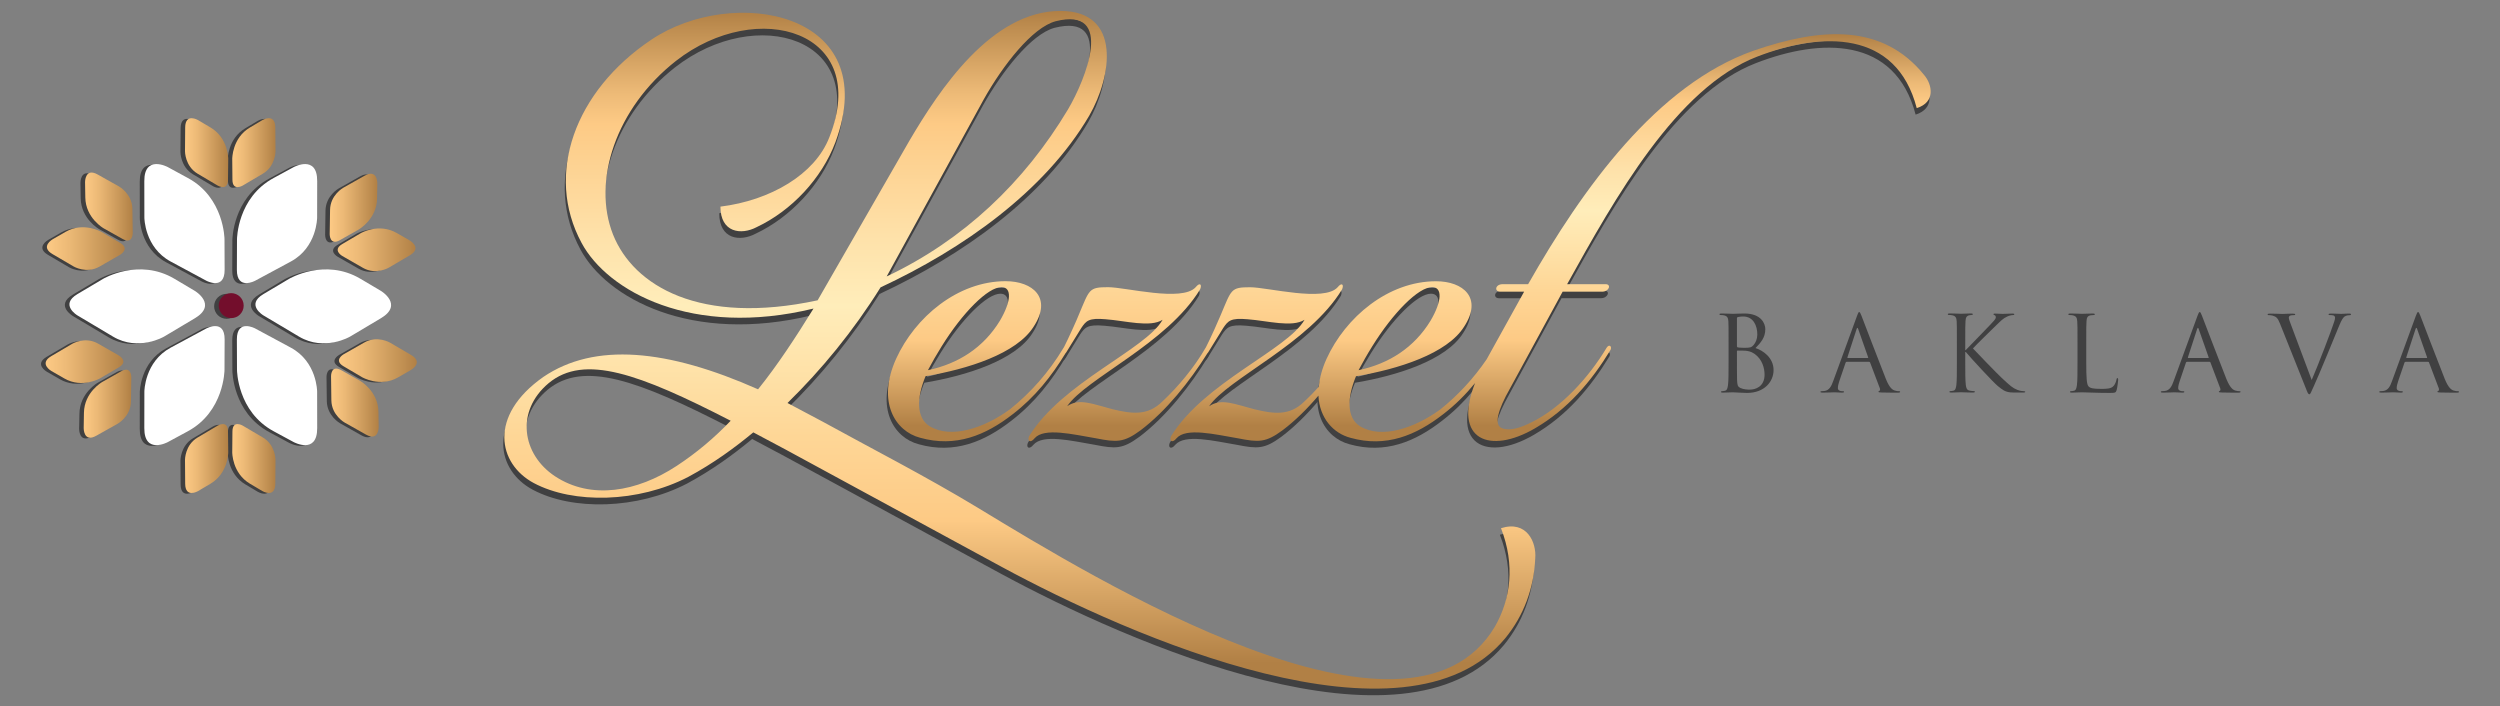 <?xml version="1.0" encoding="utf-8"?>
<!-- Generator: Adobe Illustrator 25.0.1, SVG Export Plug-In . SVG Version: 6.00 Build 0)  -->
<svg version="1.1" id="Layer_1" xmlns="http://www.w3.org/2000/svg" xmlns:xlink="http://www.w3.org/1999/xlink" x="0px" y="0px"
	 viewBox="0 0 400 113" style="enable-background:new 0 0 400 113;" xml:space="preserve">
<rect x="0" y="0" width="400" height="113" fill="#808080" stroke="none"/>
<style type="text/css">
	.st0{fill:#404041;}
	.st1{fill:url(#SVGID_1_);}
	.st2{fill:url(#SVGID_2_);}
	.st3{fill:#FFFFFF;}
	.st4{fill:url(#SVGID_3_);}
	.st5{fill:url(#SVGID_4_);}
	.st6{fill:url(#SVGID_5_);}
	.st7{fill:url(#SVGID_6_);}
	.st8{fill:url(#SVGID_7_);}
	.st9{fill:url(#SVGID_8_);}
	.st10{fill:url(#SVGID_9_);}
	.st11{fill:url(#SVGID_10_);}
	.st12{fill:url(#SVGID_11_);}
	.st13{fill:url(#SVGID_12_);}
	.st14{fill:url(#SVGID_13_);}
	.st15{fill:url(#SVGID_14_);}
	.st16{fill:#730E2C;}
</style>
<g>
	<g>
		<path class="st0" d="M280.88,55.69c0.79-0.82,1.57-1.64,1.57-3.02c0-0.84-0.6-2.51-3.35-2.51c-0.77,0-1.43,0.05-1.83,0.05
			c-0.08,0-1.14-0.05-1.89-0.05c-0.18,0-0.26,0.03-0.26,0.14c0,0.07,0.07,0.1,0.13,0.1c0.15,0,0.44,0.02,0.57,0.05
			c0.55,0.12,0.68,0.39,0.72,0.96c0.03,0.53,0.03,1,0.03,3.61v2.95c0,1.61,0,2.93-0.09,3.63c-0.07,0.49-0.15,0.85-0.48,0.92
			c-0.15,0.04-0.35,0.07-0.5,0.07c-0.1,0-0.14,0.05-0.14,0.1c0,0.1,0.08,0.13,0.27,0.13c0.25,0,0.63-0.03,0.97-0.03
			c0.35-0.02,0.64-0.02,0.67-0.02c0.07,0,0.54,0.02,1.02,0.05c0.49,0.02,1.02,0.05,1.21,0.05c2.86,0,4.27-1.86,4.27-3.65
			C283.78,57.27,282.12,56.08,280.88,55.69z M277.91,50.9c0-0.1,0.05-0.15,0.2-0.18c0.26-0.07,0.62-0.08,0.8-0.08
			c1.64,0,2.26,1.49,2.26,2.88c0,0.69-0.25,1.29-0.6,1.69c-0.35,0.4-0.59,0.44-1.52,0.44c-0.62,0-0.92-0.05-1.02-0.07
			c-0.08-0.04-0.12-0.07-0.12-0.19V50.9z M279.97,62.34c-0.3,0-1.02-0.03-1.47-0.25c-0.52-0.25-0.52-0.49-0.57-1.31
			c-0.02-0.25-0.02-2.33-0.02-3.62v-0.95c0-0.09,0.04-0.12,0.1-0.12c0.25,0,1.09,0,1.3,0.03c0.41,0.05,0.82,0.1,1.39,0.48
			c1.29,0.89,1.63,2.35,1.63,3.35C282.33,61.86,280.88,62.34,279.97,62.34z"/>
		<path class="st0" d="M303.85,62.59c-0.17,0-0.42-0.01-0.67-0.1c-0.35-0.1-0.84-0.37-1.44-1.86c-1.02-2.55-3.65-9.46-3.9-10.1
			c-0.2-0.52-0.27-0.6-0.37-0.6c-0.1,0-0.17,0.1-0.36,0.65l-3.8,10.4c-0.3,0.84-0.64,1.48-1.41,1.58c-0.13,0.02-0.37,0.03-0.48,0.03
			c-0.09,0-0.15,0.04-0.15,0.1c0,0.1,0.1,0.13,0.32,0.13c0.79,0,1.71-0.05,1.9-0.05c0.18,0,0.9,0.05,1.3,0.05
			c0.15,0,0.25-0.03,0.25-0.13c0-0.07-0.05-0.1-0.17-0.1h-0.17c-0.29,0-0.64-0.15-0.64-0.48c0-0.3,0.08-0.71,0.23-1.13l1.01-2.96
			c0.03-0.08,0.08-0.13,0.16-0.13h3.6c0.08,0,0.12,0.04,0.15,0.1l1.56,4.12c0.1,0.27,0,0.42-0.1,0.45
			c-0.07,0.02-0.12,0.05-0.12,0.12c0,0.1,0.18,0.1,0.5,0.12c1.16,0.03,2.38,0.03,2.63,0.03c0.18,0,0.34-0.03,0.34-0.13
			C304.02,62.61,303.95,62.59,303.85,62.59z M298.84,57.28h-3.2c-0.05,0-0.08-0.03-0.05-0.12l1.47-4.52c0.08-0.25,0.17-0.25,0.25,0
			l1.59,4.52C298.93,57.23,298.93,57.28,298.84,57.28z"/>
		<path class="st0" d="M323.82,62.59c-0.12,0-0.6-0.03-1.04-0.21c-0.8-0.33-1.09-0.6-2.5-1.91c-0.69-0.63-4.17-4.24-4.61-4.72
			c0.35-0.42,3.27-3.26,3.69-3.67c0.75-0.72,1.12-1.14,1.81-1.44c0.33-0.15,0.69-0.23,0.94-0.23c0.13,0,0.17-0.03,0.17-0.12
			c0-0.09-0.07-0.12-0.25-0.12c-0.42,0-1.53,0.05-1.61,0.05c-0.4,0-0.92-0.05-1.26-0.05c-0.12,0-0.2,0.03-0.2,0.12
			c0,0.07,0.07,0.1,0.15,0.13c0.14,0.05,0.22,0.15,0.22,0.35c0,0.28-0.44,0.72-0.9,1.2c-0.6,0.65-3.63,3.74-3.92,4.05h-0.07v-1.01
			c0-2.61,0-3.08,0.04-3.61c0.03-0.59,0.17-0.87,0.62-0.96c0.2-0.03,0.3-0.05,0.41-0.05c0.07,0,0.14-0.03,0.14-0.1
			c0-0.1-0.09-0.14-0.27-0.14c-0.5,0-1.48,0.05-1.63,0.05c-0.1,0-1.09-0.05-1.84-0.05c-0.18,0-0.26,0.03-0.26,0.14
			c0,0.07,0.06,0.1,0.13,0.1c0.15,0,0.44,0.02,0.57,0.05c0.55,0.12,0.68,0.39,0.72,0.96c0.03,0.53,0.03,1,0.03,3.61v2.95
			c0,1.61,0,2.93-0.08,3.63c-0.07,0.49-0.15,0.85-0.48,0.92c-0.15,0.04-0.35,0.07-0.5,0.07c-0.1,0-0.13,0.05-0.13,0.1
			c0,0.1,0.08,0.13,0.27,0.13c0.5,0,1.48-0.05,1.61-0.05c0.13,0,1.11,0.05,1.92,0.05c0.18,0,0.27-0.05,0.27-0.13
			c0-0.05-0.03-0.1-0.14-0.1c-0.15,0-0.42-0.03-0.65-0.07c-0.5-0.07-0.6-0.43-0.66-0.92c-0.09-0.7-0.09-2.02-0.09-3.63v-1.64h0.09
			c0.81,0.98,4.36,4.82,5.11,5.44c0.72,0.57,1.14,0.94,2.03,1.02c0.37,0.03,0.69,0.03,1.15,0.03h0.86c0.28,0,0.36-0.05,0.36-0.13
			C324.04,62.63,323.94,62.59,323.82,62.59z"/>
		<path class="st0" d="M338.79,60.5c-0.1,0-0.14,0.09-0.15,0.22c-0.06,0.32-0.22,0.74-0.44,1c-0.4,0.49-1.14,0.5-2.02,0.5
			c-1.31,0-1.74-0.12-2.01-0.39c-0.3-0.3-0.37-1.37-0.37-3.83v-2.98c0-2.61,0-3.08,0.04-3.61c0.03-0.59,0.17-0.87,0.65-0.96
			c0.2-0.03,0.44-0.05,0.55-0.05c0.07,0,0.13-0.03,0.13-0.1c0-0.1-0.09-0.14-0.27-0.14c-0.5,0-1.72,0.05-1.81,0.05
			c-0.08,0-1.14-0.05-1.89-0.05c-0.18,0-0.26,0.03-0.26,0.14c0,0.07,0.07,0.1,0.13,0.1c0.15,0,0.44,0.02,0.57,0.05
			c0.55,0.12,0.68,0.39,0.72,0.96c0.04,0.53,0.04,1,0.04,3.61v2.95c0,1.61,0,2.93-0.09,3.63c-0.07,0.49-0.15,0.85-0.48,0.92
			c-0.15,0.04-0.35,0.07-0.5,0.07c-0.1,0-0.13,0.05-0.13,0.1c0,0.1,0.08,0.13,0.27,0.13c0.25,0,0.62-0.02,0.96-0.03
			c0.33,0,0.61-0.02,0.68-0.02c0.49,0,1.01,0.02,1.71,0.05c0.7,0.02,1.57,0.05,2.78,0.05c0.88,0,0.93-0.07,1.06-0.45
			c0.13-0.49,0.25-1.49,0.25-1.67C338.89,60.56,338.88,60.5,338.79,60.5z"/>
		<path class="st0" d="M358.33,62.59c-0.17,0-0.42-0.01-0.67-0.1c-0.35-0.1-0.83-0.37-1.44-1.86c-1.02-2.55-3.65-9.46-3.9-10.1
			c-0.2-0.52-0.27-0.6-0.37-0.6c-0.1,0-0.17,0.1-0.37,0.65l-3.8,10.4c-0.3,0.84-0.63,1.48-1.41,1.58c-0.13,0.02-0.37,0.03-0.49,0.03
			c-0.08,0-0.15,0.04-0.15,0.1c0,0.1,0.1,0.13,0.32,0.13c0.79,0,1.7-0.05,1.89-0.05c0.18,0,0.9,0.05,1.3,0.05
			c0.15,0,0.25-0.03,0.25-0.13c0-0.07-0.05-0.1-0.17-0.1h-0.17c-0.28,0-0.64-0.15-0.64-0.48c0-0.3,0.09-0.71,0.24-1.13l1-2.96
			c0.03-0.08,0.09-0.13,0.17-0.13h3.6c0.09,0,0.12,0.04,0.15,0.1l1.56,4.12c0.1,0.27,0,0.42-0.1,0.45
			c-0.07,0.02-0.12,0.05-0.12,0.12c0,0.1,0.18,0.1,0.5,0.12c1.16,0.03,2.38,0.03,2.63,0.03c0.18,0,0.34-0.03,0.34-0.13
			C358.5,62.61,358.43,62.59,358.33,62.59z M353.32,57.28h-3.2c-0.05,0-0.09-0.03-0.05-0.12l1.47-4.52c0.09-0.25,0.17-0.25,0.25,0
			l1.59,4.52C353.4,57.23,353.4,57.28,353.32,57.28z"/>
		<path class="st0" d="M375.89,50.17c-0.49,0-1.21,0.05-1.31,0.05c-0.2,0-0.97-0.05-1.64-0.05c-0.27,0-0.37,0.03-0.37,0.14
			c0,0.08,0.08,0.1,0.18,0.1c0.18,0,0.43,0,0.64,0.07c0.17,0.08,0.22,0.25,0.22,0.39c0,0.15-0.07,0.38-0.15,0.64
			c-0.37,1.2-2.61,7.05-3.59,9.29l-3.21-8.57c-0.25-0.65-0.45-1.17-0.45-1.39c0-0.12,0.03-0.25,0.22-0.34
			c0.15-0.07,0.45-0.08,0.64-0.08c0.12,0,0.16-0.03,0.16-0.12c0-0.09-0.15-0.12-0.45-0.12c-0.63,0-1.39,0.05-1.56,0.05
			c-0.2,0-1.15-0.05-1.96-0.05c-0.27,0-0.44,0.01-0.44,0.12c0,0.07,0.03,0.12,0.13,0.12c0.1,0,0.39,0,0.64,0.07
			c0.59,0.17,0.84,0.35,1.21,1.29l4.1,10.26c0.31,0.8,0.4,1.04,0.6,1.04c0.17,0,0.23-0.26,0.7-1.27c0.39-0.82,1.14-2.63,2.16-5.07
			c0.86-2.06,1.69-4.07,1.87-4.54c0.46-1.14,0.71-1.42,0.92-1.57c0.32-0.2,0.69-0.2,0.8-0.2c0.13,0,0.2-0.03,0.2-0.12
			C376.18,50.2,376.08,50.17,375.89,50.17z"/>
		<path class="st0" d="M393.27,62.59c-0.17,0-0.42-0.01-0.67-0.1c-0.35-0.1-0.83-0.37-1.44-1.86c-1.02-2.55-3.65-9.46-3.9-10.1
			c-0.2-0.52-0.27-0.6-0.37-0.6c-0.1,0-0.17,0.1-0.37,0.65l-3.8,10.4c-0.3,0.84-0.63,1.48-1.41,1.58c-0.13,0.02-0.37,0.03-0.48,0.03
			c-0.09,0-0.15,0.04-0.15,0.1c0,0.1,0.1,0.13,0.32,0.13c0.79,0,1.71-0.05,1.89-0.05c0.18,0,0.91,0.05,1.31,0.05
			c0.15,0,0.25-0.03,0.25-0.13c0-0.07-0.05-0.1-0.17-0.1h-0.17c-0.28,0-0.64-0.15-0.64-0.48c0-0.3,0.09-0.71,0.24-1.13l1.01-2.96
			c0.03-0.08,0.08-0.13,0.17-0.13h3.6c0.09,0,0.12,0.04,0.15,0.1l1.56,4.12c0.1,0.27,0,0.42-0.1,0.45
			c-0.07,0.02-0.12,0.05-0.12,0.12c0,0.1,0.19,0.1,0.5,0.12c1.15,0.03,2.38,0.03,2.63,0.03c0.18,0,0.33-0.03,0.33-0.13
			C393.44,62.61,393.37,62.59,393.27,62.59z M388.26,57.28h-3.2c-0.05,0-0.08-0.03-0.05-0.12l1.48-4.52c0.08-0.25,0.17-0.25,0.25,0
			l1.59,4.52C388.35,57.23,388.35,57.28,388.26,57.28z"/>
	</g>
	<g>
		<g>
			<path class="st0" d="M125.82,65.53l5.58,2.96c7.55,4.16,16.53,8.75,24.85,13.79c18.94,11.49,68.96,42.14,82.75,19.04
				c2.52-4.38,3.28-9.85,0.98-15.76c4.16-1.32,5.69,2.3,5.48,4.82c-0.22,4.82-1.86,9.19-4.82,12.81
				c-15.87,19.05-59.88-0.22-80.67-11.49L125.5,72.98l-5.15-2.74c-3.06,2.52-6.35,4.93-10.4,7.12c-7.99,4.16-18.39,4.38-24.74,0.98
				c-5.69-3.06-7.33-10.73,1.53-16.96c8.21-5.58,19.81-4.49,34.37,1.97c3.18-3.94,6.02-8.32,8.87-12.92
				c-19.37,4.71-32.95-2.74-37.11-10.51c-5.91-10.95-1.1-24.3,11.16-32.51c13.03-8.76,37.22-4.6,29.44,16.42
				c-2.19,5.8-7.01,10.95-12.59,13.57c-2.52,1.32-5.8,0.88-5.8-3.28c7.99-0.99,15.11-5.15,17.41-11.06
				C139.28,5.99,121,0.62,107.98,10.8c-9.63,7.55-13.47,19.26-10.07,27.81c3.29,8.21,13.9,14.56,32.73,10.5l14.67-25.5
				c4.82-8.21,13.13-20.8,24.19-20.8c9.85,0,8.21,10.51,4.6,16.75c-7.11,12.15-20.25,21.35-33.38,27.48
				C136.33,54.04,131.3,60.17,125.82,65.53z M116.74,68.38c-14.67-7.55-23.42-10.73-29.12-6.02c-5.36,4.49-4.27,11.38,0.99,14.89
				c5.8,3.83,13.14,2.52,19.48-1.64C111.26,73.52,114.11,71.12,116.74,68.38z M141.69,45.28c12.26-5.8,22-15,29.01-26.71
				c2.84-4.82,7.55-16.53-1.97-14.12c-3.72,0.99-8.43,7.01-11.49,12.48L141.69,45.28z"/>
			<g>
				<path class="st0" d="M160.7,46.04c4.32,0,7.52,2.64,4.48,7.28c-2.72,4.32-10.57,6.8-17.29,7.92c-1.44,3.44-1.52,6.64,0.64,8
					c3.44,2.08,8.72,0.32,12.88-2.72c3.28-2.64,6.16-5.85,8.56-9.85c0.4-0.64,0.96-0.24,0.64,0.32c-2.32,3.92-5.04,7.44-8.8,10.33
					c-4.32,3.36-9.12,5.36-14.81,3.76c-4-1.04-6.96-5.76-3.84-12.64C146.21,51.8,153.02,46.04,160.7,46.04z M150.46,56.52
					c-0.8,1.28-1.52,2.56-2.16,3.76c4.88-1.04,8.88-3.6,11.52-7.92c1.84-3.12,1.92-5.37,0.24-5.37
					C157.9,47,153.82,51.08,150.46,56.52z"/>
				<path class="st0" d="M185.83,52.2c-2,1.28-5.92,0.16-9.12-0.08c-2.72-0.24-3.12,0.24-3.92,1.44l-2.32,3.76
					c-0.4,0.72-1.04,0.32-0.64-0.32c0.48-0.8,2.32-4.88,2.56-5.52c1.76-4.16,1.6-4.48,4.72-4.48c2.8,0,11.84,2.4,14,0
					c0.64-0.8,1.04-0.48,0.72,0.32c-5.28,8.72-18.25,14.24-21.29,18.73c1.92-1.36,4.16-0.32,7.28,0.48c3.04,0.72,5.6,1.12,8-1.28
					c2.4-2.24,5.04-5.36,6.88-8.56c0.4-0.64,0.96-0.24,0.64,0.32c-2.88,4.72-6.8,9.68-11.04,12.88c-2.72,2-3.84,1.92-7.12,1.28
					c-3.76-0.64-8.32-1.76-9.84,0c-0.64,0.8-1.2,0.48-0.88-0.32C169.74,62.21,183.11,57,185.83,52.2z"/>
				<path class="st0" d="M208.55,52.2c-2,1.28-5.93,0.16-9.13-0.08c-2.72-0.24-3.12,0.24-3.92,1.44l-2.32,3.76
					c-0.4,0.72-1.04,0.32-0.64-0.32c0.48-0.8,2.32-4.88,2.56-5.52c1.76-4.16,1.6-4.48,4.72-4.48c2.8,0,11.84,2.4,14,0
					c0.64-0.8,1.04-0.48,0.72,0.32c-5.29,8.72-18.25,14.24-21.29,18.73c1.92-1.36,4.16-0.32,7.28,0.48
					c3.04,0.72,5.61,1.12,8.01-1.28c2.4-2.24,5.04-5.36,6.88-8.56c0.4-0.64,0.96-0.24,0.64,0.32c-2.88,4.72-6.8,9.68-11.05,12.88
					c-2.72,2-3.84,1.92-7.12,1.28c-3.76-0.64-8.32-1.76-9.85,0c-0.64,0.8-1.2,0.48-0.88-0.32C192.47,62.21,205.83,57,208.55,52.2z"
					/>
				<path class="st0" d="M229.6,46.04c4.32,0,7.52,2.64,4.48,7.28c-2.72,4.32-10.57,6.8-17.28,7.92c-1.44,3.44-1.52,6.64,0.64,8
					c3.44,2.08,8.72,0.32,12.89-2.72c3.28-2.64,6.16-5.85,8.56-9.85c0.4-0.64,0.96-0.24,0.64,0.32c-2.32,3.92-5.04,7.44-8.8,10.33
					c-4.32,3.36-9.12,5.36-14.81,3.76c-4-1.04-6.96-5.76-3.84-12.64C215.11,51.8,221.92,46.04,229.6,46.04z M219.35,56.52
					c-0.8,1.28-1.52,2.56-2.16,3.76c4.88-1.04,8.88-3.6,11.52-7.92c1.84-3.12,1.92-5.37,0.24-5.37
					C226.79,47,222.71,51.08,219.35,56.52z"/>
				<path class="st0" d="M244.32,46.52c8.72-15.37,20.65-31.93,36.09-37.38c10.89-3.76,20.65-4.32,27.29,3.92
					c1.28,1.52,1.84,4.32-1.2,5.28c-3.28-12.57-15.21-12.25-25.53-8.25c-12.88,4.96-22.73,22.57-30.41,36.42h6.16
					c0.96,0,0.56,1.2-0.56,1.2h-6.32l-8.4,15.45c-2,3.52-2.64,5.92-1.28,6.4c1.28,0.48,2.96-0.08,4.72-0.96
					c4.72-2.32,9.12-7.12,12-11.92c0.4-0.64,0.88-0.24,0.64,0.32c-3.12,5.12-6.88,9.53-12.08,12.56
					c-8.08,4.72-14.65,1.28-7.92-10.72l6.16-11.12h-3.84c-0.96,0-0.8-1.2,0.4-1.2H244.32z"/>
			</g>
		</g>
		<g>
			
				<linearGradient id="SVGID_1_" gradientUnits="userSpaceOnUse" x1="830.483" y1="-395.422" x2="938.908" y2="-395.422" gradientTransform="matrix(0 -1 1 0 558.592 940.67)">
				<stop  offset="0.038" style="stop-color:#B18045"/>
				<stop  offset="0.248" style="stop-color:#FDCA85"/>
				<stop  offset="0.371" style="stop-color:#FED696"/>
				<stop  offset="0.565" style="stop-color:#FFEDBA"/>
				<stop  offset="0.669" style="stop-color:#FEE1A9"/>
				<stop  offset="0.834" style="stop-color:#FDCA85"/>
				<stop  offset="0.881" style="stop-color:#ECB976"/>
				<stop  offset="0.975" style="stop-color:#BE8D50"/>
				<stop  offset="1" style="stop-color:#B18045"/>
			</linearGradient>
			<path class="st1" d="M240.16,84.51c2.3,5.91,1.53,11.38-0.98,15.76c-13.79,23.1-63.82-7.55-82.75-19.04
				c-8.32-5.04-17.3-9.63-24.85-13.79l-5.58-2.96c5.48-5.37,10.51-11.49,14.89-18.5c13.14-6.13,26.27-15.33,33.39-27.48
				c3.61-6.24,5.25-16.75-4.6-16.75c-11.06,0-19.37,12.59-24.19,20.79l-14.67,25.51c-18.83,4.05-29.45-2.3-32.73-10.51
				c-3.39-8.54,0.44-20.25,10.07-27.8c13.02-10.18,31.3-4.82,24.52,12.26c-2.3,5.91-9.42,10.07-17.41,11.06
				c0,4.16,3.29,4.6,5.8,3.28c5.58-2.63,10.4-7.77,12.59-13.57c7.77-21.01-16.42-25.18-29.45-16.42
				c-12.26,8.21-17.07,21.56-11.16,32.51c4.16,7.77,17.73,15.22,37.11,10.51c-2.85,4.6-5.69,8.97-8.87,12.92
				c-14.56-6.46-26.16-7.55-34.37-1.97c-8.87,6.24-7.22,13.9-1.53,16.96c6.35,3.39,16.75,3.18,24.74-0.98
				c4.05-2.19,7.34-4.6,10.4-7.12l5.15,2.74l34.48,18.72c20.79,11.27,64.8,30.54,80.67,11.49c2.96-3.61,4.6-7.99,4.81-12.81
				C245.85,86.81,244.32,83.2,240.16,84.51z M157.41,15.88c3.07-5.47,7.77-11.49,11.49-12.48c9.52-2.41,4.82,9.3,1.97,14.12
				c-7.01,11.71-16.75,20.91-29,26.71L157.41,15.88z M108.26,74.55c-6.35,4.16-13.68,5.47-19.48,1.64
				c-5.26-3.5-6.35-10.4-0.99-14.89c5.69-4.7,14.45-1.53,29.12,6.02C114.28,70.07,111.43,72.47,108.26,74.55z"/>
			
				<linearGradient id="SVGID_2_" gradientUnits="userSpaceOnUse" x1="870.07" y1="-333.12" x2="935.207" y2="-333.12" gradientTransform="matrix(0 -1 1 0 558.592 940.67)">
				<stop  offset="0.038" style="stop-color:#B18045"/>
				<stop  offset="0.248" style="stop-color:#FDCA85"/>
				<stop  offset="0.371" style="stop-color:#FED696"/>
				<stop  offset="0.565" style="stop-color:#FFEDBA"/>
				<stop  offset="0.669" style="stop-color:#FEE1A9"/>
				<stop  offset="0.834" style="stop-color:#FDCA85"/>
				<stop  offset="0.881" style="stop-color:#ECB976"/>
				<stop  offset="0.975" style="stop-color:#BE8D50"/>
				<stop  offset="1" style="stop-color:#B18045"/>
			</linearGradient>
			<path class="st2" d="M307.88,12.02c-6.64-8.24-16.41-7.68-27.29-3.92c-15.45,5.44-27.37,22.01-36.09,37.37h-4.08
				c-1.2,0-1.36,1.2-0.4,1.2h3.84l-5.99,10.81c-2.15,3.15-4.62,5.78-7.38,8c-4.16,3.04-9.44,4.8-12.89,2.72
				c-2.16-1.36-2.08-4.56-0.64-8c6.72-1.12,14.57-3.6,17.29-7.92c3.04-4.64-0.16-7.28-4.48-7.28c-7.68,0-14.49,5.76-17.52,12.41
				c-0.74,1.62-1.12,3.12-1.25,4.48c-0.76,0.84-1.52,1.63-2.27,2.32c-2.4,2.4-4.96,2-8,1.28c-3.12-0.8-5.36-1.84-7.28-0.48
				c3.04-4.48,16.01-10,21.29-18.73c0.32-0.8-0.08-1.12-0.72-0.32c-2.16,2.4-11.2,0-14,0c-3.12,0-2.96,0.32-4.72,4.48
				c-0.22,0.57-1.71,3.9-2.37,5.16c-0.01,0.02-0.02,0.02-0.03,0.04c-1.84,3.2-4.48,6.32-6.88,8.56c-2.4,2.4-4.96,2-8,1.28
				c-3.12-0.8-5.36-1.84-7.28-0.48c3.04-4.48,16-10,21.29-18.73c0.32-0.8-0.08-1.12-0.72-0.32c-2.16,2.4-11.2,0-14.01,0
				c-3.12,0-2.96,0.32-4.72,4.48c-0.21,0.57-1.7,3.88-2.36,5.15c-0.01,0.02-0.03,0.03-0.04,0.05c-2.4,4-5.28,7.2-8.56,9.84
				c-4.16,3.04-9.45,4.8-12.89,2.72c-2.16-1.36-2.08-4.56-0.64-8c6.72-1.12,14.57-3.6,17.29-7.92c3.04-4.64-0.16-7.28-4.48-7.28
				c-7.68,0-14.49,5.76-17.52,12.41c-3.12,6.88-0.16,11.6,3.84,12.64c5.69,1.6,10.49-0.4,14.81-3.76c3.58-2.75,6.21-6.08,8.46-9.77
				c0.06-0.06,0.12-0.13,0.17-0.23l2.32-3.76c0.8-1.2,1.2-1.68,3.92-1.44c3.2,0.24,7.12,1.36,9.12,0.08
				c-2.72,4.8-16.09,10.01-21.37,18.65c-0.32,0.8,0.24,1.12,0.88,0.32c1.52-1.76,6.08-0.64,9.84,0c3.28,0.64,4.4,0.72,7.12-1.28
				c4.08-3.08,7.85-7.78,10.7-12.33c0.06-0.06,0.12-0.13,0.18-0.24l2.32-3.76c0.8-1.2,1.2-1.68,3.92-1.44
				c3.2,0.24,7.12,1.36,9.12,0.08c-2.72,4.8-16.08,10.01-21.37,18.65c-0.32,0.8,0.24,1.12,0.88,0.32c1.52-1.76,6.08-0.64,9.84,0
				c3.28,0.64,4.4,0.72,7.12-1.28c2.02-1.52,3.96-3.44,5.75-5.55c0.17,3.63,2.41,6.04,5.13,6.75c5.68,1.6,10.48-0.4,14.81-3.76
				c1.96-1.5,3.63-3.18,5.12-5c-3.64,9.14,2.37,11.46,9.61,7.23c5.2-3.04,8.96-7.44,12.08-12.56c0.24-0.56-0.24-0.96-0.64-0.32
				c-2.88,4.8-7.28,9.6-12,11.92c-1.76,0.88-3.44,1.44-4.72,0.96c-1.36-0.48-0.72-2.88,1.28-6.4l8.4-15.45h6.32
				c1.12,0,1.52-1.2,0.56-1.2h-6.16c7.68-13.84,17.53-31.45,30.41-36.41c10.33-4,22.25-4.32,25.53,8.24
				C309.72,16.34,309.16,13.54,307.88,12.02z M219.52,55.47c3.36-5.44,7.44-9.53,9.61-9.53c1.68,0,1.6,2.24-0.24,5.37
				c-2.64,4.32-6.64,6.88-11.52,7.92C218.01,58.03,218.72,56.75,219.52,55.47z M150.63,55.47c3.36-5.44,7.44-9.53,9.6-9.53
				c1.68,0,1.6,2.24-0.24,5.37c-2.64,4.32-6.64,6.88-11.52,7.92C149.1,58.03,149.83,56.75,150.63,55.47z"/>
		</g>
	</g>
	<g>
		<g>
			<path class="st0" d="M26.11,26.85c0,0-3.77-2.03-3.75,2.24l0.01,5.86c0,0,0.02,4.75,4.2,7.01l5.72,3.08c0,0,2.94,1.58,2.92-1.75
				l-0.02-4.9c0,0-0.02-6.65-5.87-9.81L26.11,26.85z"/>
			<path class="st0" d="M46.27,26.85c0,0,3.77-2.03,3.75,2.24L50,34.95c0,0-0.01,4.75-4.2,7.01l-5.72,3.08c0,0-2.93,1.58-2.92-1.75
				l0.02-4.9c0,0,0.02-6.65,5.88-9.81L46.27,26.85z"/>
			<path class="st0" d="M60.21,46.65c0,0,3.68,2.19,0,4.38l-4.92,2.93c0,0-4.09,2.43-8.17,0l-5.71-3.4c0,0-2.86-1.7,0-3.41
				l4.09-2.45c0,0,5.72-3.41,11.44,0L60.21,46.65z"/>
			<path class="st0" d="M30.44,46.65c0,0,3.68,2.19,0.01,4.38l-4.92,2.93c0,0-4.08,2.43-8.17,0l-5.71-3.4c0,0-2.86-1.7-0.01-3.41
				l4.11-2.45c0,0,5.71-3.41,11.43,0L30.44,46.65z"/>
			<path class="st0" d="M26.11,70.86c0,0-3.77,2.03-3.75-2.26l0.01-5.85c0,0,0.02-4.75,4.2-7.01l5.72-3.08c0,0,2.94-1.58,2.92,1.75
				l-0.02,4.89c0,0-0.02,6.66-5.87,9.82L26.11,70.86z"/>
			<path class="st0" d="M46.27,70.86c0,0,3.77,2.03,3.75-2.26L50,62.76c0,0-0.01-4.75-4.2-7.01l-5.72-3.08c0,0-2.93-1.58-2.92,1.75
				l0.02,4.89c0,0,0.02,6.66,5.88,9.82L46.27,70.86z"/>
			<path class="st0" d="M41.25,19.33c0,0,2.04-1.21,2.07,1.17l0.03,3.81c0,0,0.02,2.38-2.02,3.59l-3.21,1.9c0,0-1.64,0.97-1.65-0.93
				l-0.03-3.34c0,0-0.04-3.33,2.83-5.02L41.25,19.33z"/>
			<path class="st0" d="M30.97,19.33c0,0-2.05-1.21-2.07,1.17l-0.03,3.81c0,0-0.02,2.38,2.02,3.59l3.21,1.9c0,0,1.63,0.97,1.65-0.93
				l0.04-3.34c0,0,0.02-3.33-2.83-5.02L30.97,19.33z"/>
			<path class="st0" d="M41.25,78.69c0,0,2.04,1.21,2.07-1.17l0.03-3.81c0,0,0.02-2.38-2.02-3.59l-3.21-1.9c0,0-1.64-0.97-1.65,0.93
				l-0.03,3.34c0,0-0.04,3.32,2.83,5.02L41.25,78.69z"/>
			<path class="st0" d="M30.97,78.69c0,0-2.05,1.21-2.07-1.17l-0.03-3.81c0,0-0.02-2.38,2.02-3.59l3.21-1.9c0,0,1.63-0.97,1.65,0.93
				l0.04,3.34c0,0,0.02,3.32-2.83,5.02L30.97,78.69z"/>
			<path class="st0" d="M12.87,29.26c0,0-0.03-2.38,2.04-1.21l3.42,1.92c0,0,2.07,1.17,2.11,3.55l0.06,3.86c0,0,0.02,1.9-1.63,0.97
				l-3.01-1.69c0,0-2.9-1.63-2.95-4.96L12.87,29.26z"/>
			<path class="st0" d="M7.7,38.39c0,0-2.07,1.18-0.02,2.39l3.38,1.99c0,0,2.04,1.2,4.11,0.02l3.32-1.9c0,0,1.65-0.95,0.02-1.91
				l-2.97-1.74c0,0-2.87-1.69-5.76-0.04L7.7,38.39z"/>
			<path class="st0" d="M65.04,59.29c0,0,2.05-1.18,0.01-2.39l-3.37-1.98c0,0-2.05-1.2-4.11-0.02l-3.32,1.89
				c0,0-1.65,0.95-0.02,1.91l2.97,1.74c0,0,2.87,1.69,5.75,0.04L65.04,59.29z"/>
			<path class="st0" d="M59.85,68.43c0,0,0.04,2.38-2.03,1.22l-3.42-1.93c0,0-2.07-1.16-2.11-3.54l-0.05-3.87
				c0,0-0.03-1.91,1.63-0.97l3,1.69c0,0,2.91,1.63,2.95,4.96L59.85,68.43z"/>
			<path class="st0" d="M59.64,29.44c0,0,0.03-2.38-2.04-1.21l-3.42,1.93c0,0-2.07,1.16-2.1,3.54l-0.06,3.87c0,0-0.03,1.9,1.63,0.97
				l3-1.7c0,0,2.89-1.63,2.95-4.96L59.64,29.44z"/>
			<path class="st0" d="M64.82,38.59c0,0,2.07,1.18,0.02,2.38l-3.38,1.98c0,0-2.05,1.21-4.11,0.03l-3.32-1.9
				c0,0-1.66-0.94-0.01-1.91l2.95-1.74c0,0,2.87-1.69,5.76-0.04L64.82,38.59z"/>
			<path class="st0" d="M7.48,59.47c0,0-2.06-1.18-0.01-2.38l3.37-1.98c0,0,2.05-1.21,4.11-0.03l3.32,1.9c0,0,1.65,0.94,0.01,1.91
				l-2.97,1.75c0,0-2.86,1.69-5.75,0.03L7.48,59.47z"/>
			<path class="st0" d="M12.66,68.62c0,0-0.03,2.38,2.04,1.21l3.42-1.92c0,0,2.08-1.16,2.11-3.54l0.06-3.86c0,0,0.03-1.91-1.63-0.97
				l-3.01,1.69c0,0-2.9,1.63-2.94,4.96L12.66,68.62z"/>
			<path class="st0" d="M36.26,51.01c1.11,0,2-0.9,2-2c0-1.11-0.89-2-2-2c-1.11,0-2,0.89-2,2C34.26,50.11,35.15,51.01,36.26,51.01"
				/>
		</g>
		<g>
			<path class="st3" d="M26.84,26.73c0,0-3.77-2.03-3.75,2.25l0.01,5.85c0,0,0.02,4.75,4.2,7.01l5.72,3.08c0,0,2.93,1.58,2.92-1.75
				l-0.02-4.89c0,0-0.02-6.66-5.88-9.81L26.84,26.73z"/>
			<path class="st3" d="M47,26.73c0,0,3.77-2.03,3.75,2.25l-0.01,5.85c0,0-0.01,4.75-4.2,7.01l-5.72,3.08c0,0-2.93,1.58-2.92-1.75
				l0.02-4.89c0,0,0.02-6.66,5.88-9.81L47,26.73z"/>
			<path class="st3" d="M60.94,46.54c0,0,3.68,2.19,0,4.38l-4.92,2.93c0,0-4.09,2.43-8.17,0.01l-5.71-3.4c0,0-2.86-1.7,0-3.4
				l4.1-2.44c0,0,5.72-3.41,11.44-0.01L60.94,46.54z"/>
			<path class="st3" d="M31.17,46.54c0,0,3.68,2.19,0.01,4.38l-4.92,2.93c0,0-4.09,2.43-8.17,0.01l-5.71-3.4c0,0-2.86-1.7,0-3.4
				l4.11-2.44c0,0,5.71-3.41,11.43-0.01L31.17,46.54z"/>
			<path class="st3" d="M26.84,70.74c0,0-3.77,2.03-3.75-2.25l0.01-5.85c0,0,0.02-4.75,4.2-7.01l5.72-3.08c0,0,2.93-1.58,2.92,1.75
				l-0.02,4.89c0,0-0.02,6.66-5.88,9.82L26.84,70.74z"/>
			<path class="st3" d="M47,70.74c0,0,3.77,2.03,3.75-2.25l-0.01-5.85c0,0-0.01-4.75-4.2-7.01l-5.72-3.08c0,0-2.93-1.58-2.92,1.75
				l0.02,4.89c0,0,0.02,6.66,5.88,9.82L47,70.74z"/>
			
				<linearGradient id="SVGID_3_" gradientUnits="userSpaceOnUse" x1="-2127.286" y1="-2562.846" x2="-2120.369" y2="-2562.846" gradientTransform="matrix(1 0 0 1 2164.452 2587.265)">
				<stop  offset="0" style="stop-color:#FDCA85"/>
				<stop  offset="0.284" style="stop-color:#ECB976"/>
				<stop  offset="0.849" style="stop-color:#BE8D50"/>
				<stop  offset="1" style="stop-color:#B18045"/>
			</linearGradient>
			<path class="st4" d="M41.98,19.22c0,0,2.04-1.21,2.07,1.17l0.03,3.81c0,0,0.02,2.38-2.02,3.59l-3.22,1.9c0,0-1.64,0.96-1.65-0.93
				l-0.03-3.34c0,0-0.03-3.33,2.83-5.02L41.98,19.22z"/>
			
				<linearGradient id="SVGID_4_" gradientUnits="userSpaceOnUse" x1="-2134.852" y1="-2562.846" x2="-2127.932" y2="-2562.846" gradientTransform="matrix(1 0 0 1 2164.452 2587.265)">
				<stop  offset="0" style="stop-color:#FDCA85"/>
				<stop  offset="0.284" style="stop-color:#ECB976"/>
				<stop  offset="0.849" style="stop-color:#BE8D50"/>
				<stop  offset="1" style="stop-color:#B18045"/>
			</linearGradient>
			<path class="st5" d="M31.7,19.22c0,0-2.05-1.21-2.07,1.17l-0.03,3.81c0,0-0.02,2.38,2.02,3.59l3.21,1.9c0,0,1.63,0.96,1.65-0.93
				l0.04-3.34c0,0,0.02-3.33-2.83-5.02L31.7,19.22z"/>
			
				<linearGradient id="SVGID_5_" gradientUnits="userSpaceOnUse" x1="-2127.286" y1="-2513.897" x2="-2120.369" y2="-2513.897" gradientTransform="matrix(1 0 0 1 2164.452 2587.265)">
				<stop  offset="0" style="stop-color:#FDCA85"/>
				<stop  offset="0.284" style="stop-color:#ECB976"/>
				<stop  offset="0.849" style="stop-color:#BE8D50"/>
				<stop  offset="1" style="stop-color:#B18045"/>
			</linearGradient>
			<path class="st6" d="M41.98,78.57c0,0,2.04,1.21,2.07-1.17l0.03-3.82c0,0,0.02-2.38-2.02-3.58l-3.22-1.9c0,0-1.64-0.97-1.65,0.93
				l-0.03,3.34c0,0-0.03,3.32,2.83,5.02L41.98,78.57z"/>
			
				<linearGradient id="SVGID_6_" gradientUnits="userSpaceOnUse" x1="-2134.852" y1="-2513.897" x2="-2127.932" y2="-2513.897" gradientTransform="matrix(1 0 0 1 2164.452 2587.265)">
				<stop  offset="0" style="stop-color:#FDCA85"/>
				<stop  offset="0.284" style="stop-color:#ECB976"/>
				<stop  offset="0.849" style="stop-color:#BE8D50"/>
				<stop  offset="1" style="stop-color:#B18045"/>
			</linearGradient>
			<path class="st7" d="M31.7,78.57c0,0-2.05,1.21-2.07-1.17l-0.03-3.82c0,0-0.02-2.38,2.02-3.58l3.21-1.9c0,0,1.63-0.97,1.65,0.93
				l0.04,3.34c0,0,0.02,3.32-2.83,5.02L31.7,78.57z"/>
			
				<linearGradient id="SVGID_7_" gradientUnits="userSpaceOnUse" x1="-2150.846" y1="-2554.216" x2="-2143.22" y2="-2554.216" gradientTransform="matrix(1 0 0 1 2164.452 2587.265)">
				<stop  offset="0" style="stop-color:#FDCA85"/>
				<stop  offset="0.284" style="stop-color:#ECB976"/>
				<stop  offset="0.849" style="stop-color:#BE8D50"/>
				<stop  offset="1" style="stop-color:#B18045"/>
			</linearGradient>
			<path class="st8" d="M13.61,29.14c0,0-0.03-2.38,2.04-1.21l3.42,1.92c0,0,2.07,1.17,2.11,3.55l0.06,3.86c0,0,0.02,1.9-1.63,0.97
				l-3.01-1.69c0,0-2.91-1.63-2.95-4.96L13.61,29.14z"/>
			
				<linearGradient id="SVGID_8_" gradientUnits="userSpaceOnUse" x1="-2156.945" y1="-2547.484" x2="-2144.494" y2="-2547.484" gradientTransform="matrix(1 0 0 1 2164.452 2587.265)">
				<stop  offset="0" style="stop-color:#FDCA85"/>
				<stop  offset="0.284" style="stop-color:#ECB976"/>
				<stop  offset="0.849" style="stop-color:#BE8D50"/>
				<stop  offset="1" style="stop-color:#B18045"/>
			</linearGradient>
			<path class="st9" d="M8.43,38.28c0,0-2.07,1.18-0.02,2.38l3.38,1.98c0,0,2.04,1.2,4.11,0.03l3.31-1.9c0,0,1.65-0.95,0.02-1.91
				l-2.97-1.74c0,0-2.87-1.69-5.76-0.03L8.43,38.28z"/>
			
				<linearGradient id="SVGID_9_" gradientUnits="userSpaceOnUse" x1="-2110.214" y1="-2529.586" x2="-2097.763" y2="-2529.586" gradientTransform="matrix(1 0 0 1 2164.452 2587.265)">
				<stop  offset="0" style="stop-color:#FDCA85"/>
				<stop  offset="0.284" style="stop-color:#ECB976"/>
				<stop  offset="0.849" style="stop-color:#BE8D50"/>
				<stop  offset="1" style="stop-color:#B18045"/>
			</linearGradient>
			<path class="st10" d="M65.77,59.18c0,0,2.06-1.18,0.01-2.38l-3.38-1.98c0,0-2.05-1.2-4.11-0.02l-3.32,1.89
				c0,0-1.65,0.95-0.01,1.91l2.97,1.75c0,0,2.87,1.68,5.75,0.04L65.77,59.18z"/>
			
				<linearGradient id="SVGID_10_" gradientUnits="userSpaceOnUse" x1="-2111.482" y1="-2522.854" x2="-2103.862" y2="-2522.854" gradientTransform="matrix(1 0 0 1 2164.452 2587.265)">
				<stop  offset="0" style="stop-color:#FDCA85"/>
				<stop  offset="0.284" style="stop-color:#ECB976"/>
				<stop  offset="0.849" style="stop-color:#BE8D50"/>
				<stop  offset="1" style="stop-color:#B18045"/>
			</linearGradient>
			<path class="st11" d="M60.59,68.31c0,0,0.04,2.38-2.04,1.22l-3.42-1.93c0,0-2.07-1.16-2.11-3.54l-0.05-3.86
				c0,0-0.04-1.91,1.63-0.97l3,1.69c0,0,2.91,1.64,2.95,4.96L60.59,68.31z"/>
			
				<linearGradient id="SVGID_11_" gradientUnits="userSpaceOnUse" x1="-2111.7" y1="-2554.031" x2="-2104.077" y2="-2554.031" gradientTransform="matrix(1 0 0 1 2164.452 2587.265)">
				<stop  offset="0" style="stop-color:#FDCA85"/>
				<stop  offset="0.284" style="stop-color:#ECB976"/>
				<stop  offset="0.849" style="stop-color:#BE8D50"/>
				<stop  offset="1" style="stop-color:#B18045"/>
			</linearGradient>
			<path class="st12" d="M60.37,29.33c0,0,0.03-2.38-2.04-1.21l-3.42,1.93c0,0-2.07,1.16-2.1,3.54l-0.06,3.87
				c0,0-0.02,1.9,1.63,0.97l3-1.7c0,0,2.9-1.63,2.95-4.96L60.37,29.33z"/>
			
				<linearGradient id="SVGID_12_" gradientUnits="userSpaceOnUse" x1="-2110.427" y1="-2547.3" x2="-2097.977" y2="-2547.3" gradientTransform="matrix(1 0 0 1 2164.452 2587.265)">
				<stop  offset="0" style="stop-color:#FDCA85"/>
				<stop  offset="0.284" style="stop-color:#ECB976"/>
				<stop  offset="0.849" style="stop-color:#BE8D50"/>
				<stop  offset="1" style="stop-color:#B18045"/>
			</linearGradient>
			<path class="st13" d="M65.55,38.47c0,0,2.07,1.18,0.02,2.38l-3.37,1.98c0,0-2.05,1.21-4.12,0.03l-3.31-1.9
				c0,0-1.66-0.94-0.01-1.91l2.96-1.74c0,0,2.87-1.69,5.76-0.03L65.55,38.47z"/>
			
				<linearGradient id="SVGID_13_" gradientUnits="userSpaceOnUse" x1="-2157.157" y1="-2529.4" x2="-2144.711" y2="-2529.4" gradientTransform="matrix(1 0 0 1 2164.452 2587.265)">
				<stop  offset="0" style="stop-color:#FDCA85"/>
				<stop  offset="0.284" style="stop-color:#ECB976"/>
				<stop  offset="0.849" style="stop-color:#BE8D50"/>
				<stop  offset="1" style="stop-color:#B18045"/>
			</linearGradient>
			<path class="st14" d="M8.22,59.36c0,0-2.06-1.18-0.01-2.38L11.57,55c0,0,2.05-1.21,4.11-0.03l3.32,1.9c0,0,1.65,0.94,0.01,1.91
				l-2.97,1.74c0,0-2.86,1.69-5.75,0.03L8.22,59.36z"/>
			
				<linearGradient id="SVGID_14_" gradientUnits="userSpaceOnUse" x1="-2151.058" y1="-2522.671" x2="-2143.438" y2="-2522.671" gradientTransform="matrix(1 0 0 1 2164.452 2587.265)">
				<stop  offset="0" style="stop-color:#FDCA85"/>
				<stop  offset="0.284" style="stop-color:#ECB976"/>
				<stop  offset="0.849" style="stop-color:#BE8D50"/>
				<stop  offset="1" style="stop-color:#B18045"/>
			</linearGradient>
			<path class="st15" d="M13.39,68.5c0,0-0.03,2.38,2.03,1.21l3.42-1.92c0,0,2.08-1.16,2.11-3.54l0.06-3.87c0,0,0.03-1.91-1.63-0.97
				l-3.01,1.7c0,0-2.9,1.63-2.94,4.96L13.39,68.5z"/>
			<path class="st16" d="M36.99,50.9c1.1,0,2-0.9,2-2c0-1.11-0.9-2-2-2c-1.11,0-2,0.89-2,2C34.99,50,35.89,50.9,36.99,50.9"/>
		</g>
	</g>
</g>
</svg>
